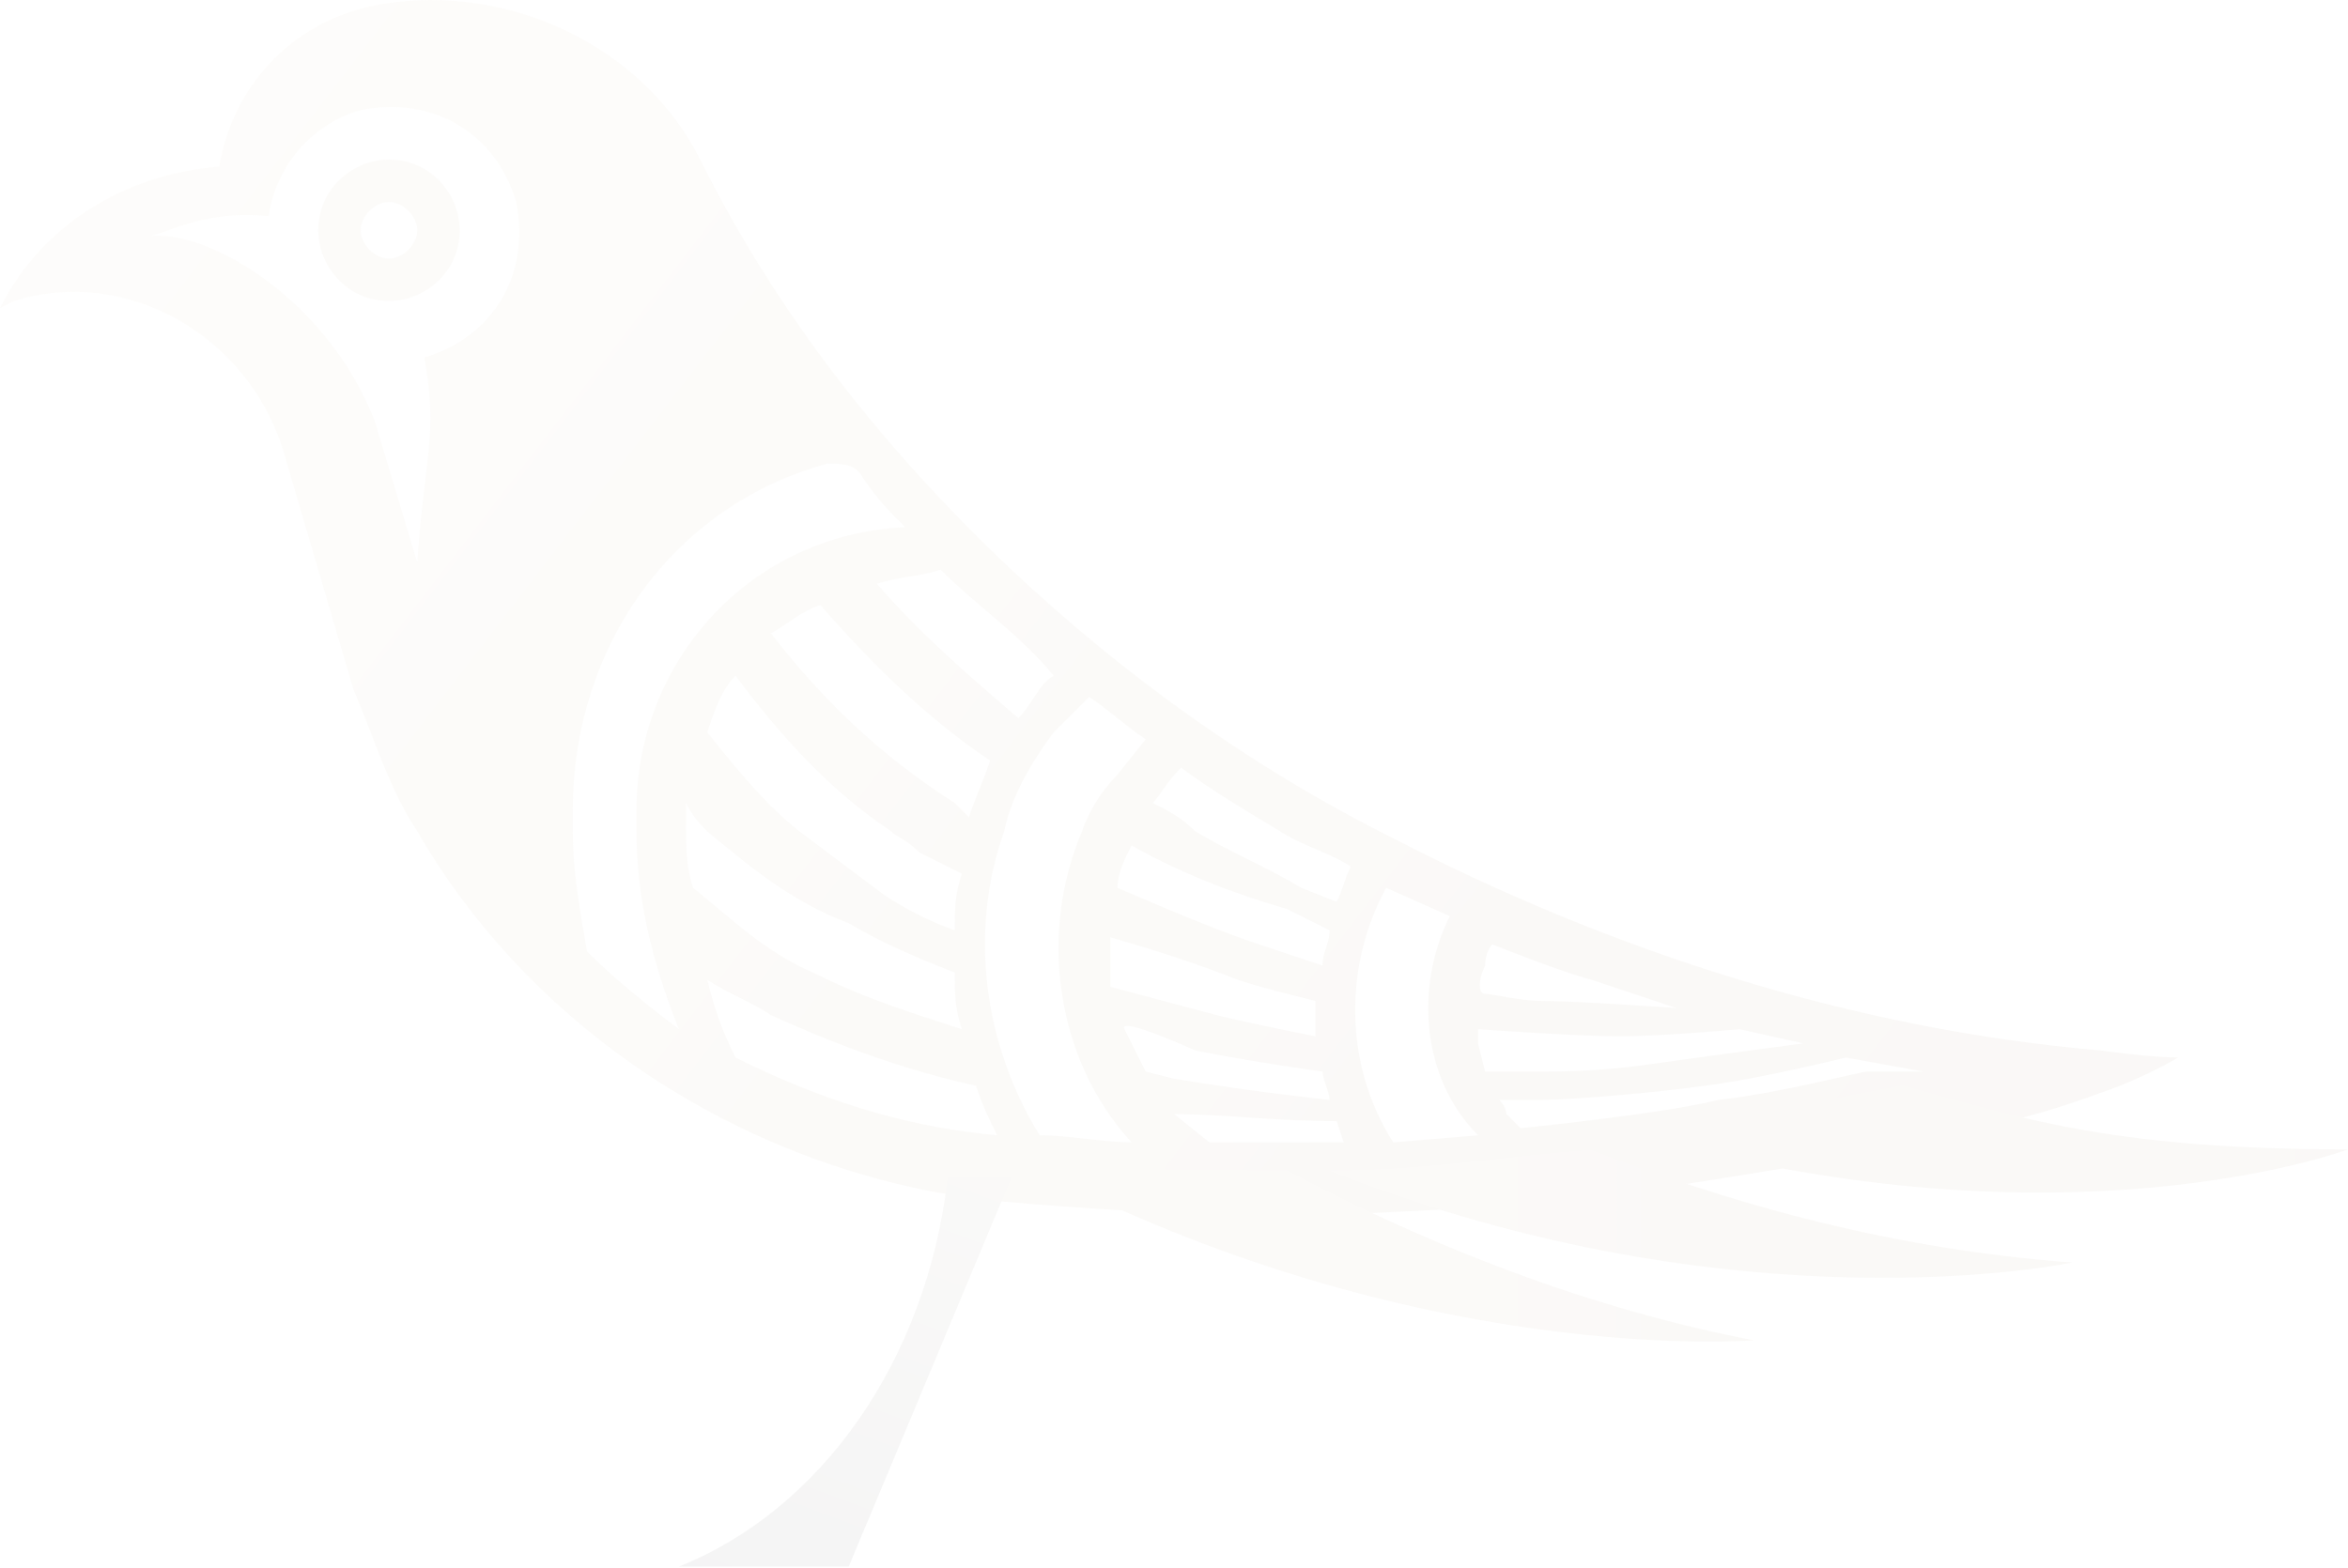 <svg width="1662" height="1110" viewBox="0 0 1662 1110" fill="none" xmlns="http://www.w3.org/2000/svg">
<g opacity="0.05">
<path d="M300.359 253.166C350.418 238.148 375.449 193.094 365.437 143.034C350.419 92.974 305.365 67.945 255.305 77.957C220.263 87.968 195.233 118.004 190.227 153.046C140.168 148.04 115.138 168.064 100.12 168.064C140.167 158.052 230.275 208.112 265.317 298.22L295.353 398.339C300.359 323.249 310.371 308.231 300.359 253.166ZM705.843 803.823C700.837 793.812 695.831 783.799 690.825 768.781C645.771 758.77 600.718 743.752 545.652 718.722C530.634 708.71 515.616 703.704 500.598 693.692C505.604 713.716 510.61 728.734 520.622 748.758C590.706 783.799 650.777 798.818 705.843 803.823ZM685.819 578.554C690.825 563.536 695.831 553.524 700.837 538.506C655.783 508.471 615.735 468.423 580.693 428.375C565.675 433.381 555.664 443.393 545.652 448.399C580.694 493.453 620.741 533.5 675.807 568.542L685.819 578.554ZM665.795 403.345C650.777 408.351 635.759 408.351 620.741 413.357C650.777 448.399 685.819 478.435 720.861 508.471C730.873 498.459 735.879 483.441 745.891 478.435C720.861 448.399 690.825 428.375 665.795 403.345ZM1361.63 758.77L1306.56 748.758C1306.56 748.758 1246.49 763.776 1206.44 768.781C1171.4 773.787 1111.33 778.793 1091.3 778.793H1061.27C1061.27 778.793 1066.27 783.799 1066.27 788.805C1071.28 793.811 1076.29 798.817 1076.29 798.817C1076.29 798.817 1176.41 788.805 1216.45 778.793C1261.51 773.787 1316.57 758.77 1321.58 758.77H1361.63ZM1276.52 738.746L1231.47 728.734C1231.47 728.734 1176.41 733.74 1146.37 733.74C1116.33 733.74 1046.25 728.734 1046.25 728.734C1046.25 728.734 1046.25 733.74 1046.25 738.746L1051.26 758.77H1061.27H1091.3C1101.32 758.77 1131.35 758.77 1166.39 753.764C1201.44 748.758 1276.52 738.746 1276.52 738.746ZM1186.42 713.716L1126.35 693.692C1106.32 688.686 1056.26 668.662 1056.26 668.662C1056.26 668.662 1051.26 673.668 1051.26 683.68C1046.25 693.692 1046.25 703.704 1051.26 703.704C1056.26 703.704 1076.29 708.71 1091.3 708.71C1116.33 708.71 1186.42 713.716 1186.42 713.716ZM800.957 598.578C795.951 608.59 790.945 618.602 790.945 628.614C825.987 643.632 861.028 658.65 891.064 668.662C906.082 673.668 921.1 678.674 936.118 683.68C936.118 673.668 941.124 668.662 941.124 658.65L911.088 643.632C876.046 633.62 835.998 618.602 800.957 598.578ZM785.939 663.656C785.939 673.668 785.939 683.68 785.939 698.698L861.029 718.722C881.052 723.728 906.082 728.734 931.112 733.74V708.71C911.088 703.704 891.064 698.698 876.046 693.692C851.016 683.68 820.981 673.668 785.939 663.656ZM795.951 728.734C800.957 738.746 805.963 748.758 810.969 758.77L830.992 763.776C861.028 768.781 896.07 773.787 941.124 778.793C941.124 773.787 936.118 763.776 936.118 758.77C901.076 753.764 871.04 748.758 846.01 743.752C846.01 743.752 790.945 718.722 795.951 728.734ZM856.022 808.829C886.058 808.829 916.094 808.829 951.136 808.829L946.13 793.811C901.076 793.811 866.034 788.805 830.992 788.805L856.022 808.829ZM981.172 628.614C951.136 683.68 951.136 753.764 986.178 808.829L1046.25 803.823C1006.2 763.776 1001.2 698.698 1026.23 648.638L981.172 628.614ZM295.353 588.566C275.329 558.53 265.317 523.489 250.299 488.447L200.239 318.243C175.209 238.148 90.108 188.088 10.012 213.118L0 218.124C30.036 158.052 90.108 123.01 155.185 118.004C165.197 57.932 210.251 12.879 270.323 2.867C360.431 -12.151 455.544 32.903 495.592 112.998C550.658 223.13 625.747 318.243 715.855 403.345C795.951 478.435 886.058 543.512 986.178 593.572C1141.36 673.668 1311.57 728.734 1486.78 743.752C1486.78 743.752 1521.82 748.758 1541.84 748.758C1541.84 748.758 1516.81 763.776 1486.78 773.788C1446.73 788.805 1406.68 798.818 1366.63 803.823L1306.56 818.841C1286.54 823.847 1191.42 838.865 1156.38 843.871L1071.28 853.883L971.16 858.889C896.07 858.889 876.046 858.889 825.986 858.889C825.986 858.889 735.879 853.883 690.825 848.877L660.789 843.871C505.604 813.835 370.442 718.722 295.353 588.566ZM450.538 588.566V573.548C450.538 468.423 530.634 378.315 640.765 373.309C630.753 363.297 620.742 353.285 610.73 338.267C605.724 328.255 595.712 328.255 585.7 328.255C475.568 358.291 405.484 458.411 405.484 573.548C405.484 578.554 405.484 583.56 405.484 588.566C405.484 618.602 410.49 643.632 415.496 673.668C435.52 693.692 460.55 713.716 480.574 728.734C460.55 678.674 450.538 633.62 450.538 588.566ZM500.598 588.566C495.592 583.56 490.586 578.554 485.58 568.542C485.58 573.548 485.58 578.554 485.58 583.56C485.58 598.578 485.58 613.596 490.586 628.614C515.616 648.638 540.646 673.668 575.688 688.686C615.735 708.71 650.777 718.722 680.813 728.734C675.807 713.716 675.807 703.704 675.807 688.686C650.777 678.674 625.747 668.662 600.717 653.644C560.67 638.626 530.634 613.596 500.598 588.566ZM630.753 588.566C585.699 558.53 550.658 518.483 520.622 478.435C510.61 488.447 505.604 503.465 500.598 518.483C520.622 543.512 540.646 568.542 565.676 588.566C585.7 603.584 605.723 618.602 625.747 633.62C640.765 643.632 660.789 653.644 675.807 658.65C675.807 643.632 675.807 633.62 680.813 618.602C670.801 613.596 660.789 608.59 650.777 603.584C640.765 593.572 635.759 593.572 630.753 588.566ZM765.915 588.566C770.921 573.548 780.933 558.53 790.945 548.518L810.969 523.489C795.951 513.477 785.939 503.465 770.921 493.453L745.891 518.483C730.873 538.506 715.855 563.536 710.849 588.566C685.819 658.65 695.831 738.746 735.879 803.823C755.903 803.823 780.933 808.829 800.957 808.829C745.891 748.758 735.879 658.65 765.915 588.566ZM906.082 588.566C881.052 573.548 856.023 558.53 835.999 543.512C825.987 553.524 820.981 563.536 815.975 568.542C825.987 573.548 835.998 578.554 846.01 588.566C871.04 603.584 896.07 613.596 921.1 628.614L946.13 638.626C951.136 628.614 951.136 623.608 956.142 613.596C941.124 603.584 921.1 598.578 906.082 588.566Z" fill="url(#paint0_linear_2145_46926)"/>
<path d="M670.838 833.864C655.82 964.02 580.73 1069.15 480.611 1109.19H600.754L715.892 833.864" fill="url(#paint1_linear_2145_46926)"/>
<path d="M1241.46 949.002C1111.31 923.973 996.169 873.913 911.067 828.859C850.995 828.859 790.923 828.859 725.846 823.853C1001.17 969.026 1241.46 949.002 1241.46 949.002Z" fill="url(#paint2_linear_2145_46926)"/>
<path d="M1466.76 893.932C1331.6 883.92 1216.46 848.878 1126.36 813.836C1061.28 818.842 1006.21 828.854 941.136 828.854C1231.48 943.992 1466.76 893.932 1466.76 893.932Z" fill="url(#paint3_linear_2145_46926)"/>
<path d="M1662 813.821C1501.81 813.821 1436.73 793.797 1346.62 768.767C1266.53 783.785 1226.48 793.797 1161.4 803.809C1461.76 888.911 1662 813.821 1662 813.821Z" fill="url(#paint4_linear_2145_46926)"/>
<path d="M275.322 183.069C285.334 183.069 295.346 173.057 295.346 163.045C295.346 153.033 285.334 143.021 275.322 143.021C265.31 143.021 255.298 153.033 255.298 163.045C255.298 173.057 265.31 183.069 275.322 183.069ZM275.322 112.985C305.358 112.985 325.382 138.015 325.382 163.045C325.382 193.081 300.352 213.105 275.322 213.105C245.286 213.105 225.262 188.075 225.262 163.045C225.262 133.009 250.292 112.985 275.322 112.985Z" fill="url(#paint5_linear_2145_46926)"/>
</g>
<defs>
<linearGradient id="paint0_linear_2145_46926" x1="216.077" y1="2.24276e-05" x2="1662.47" y2="1110.9" gradientUnits="userSpaceOnUse">
<stop stop-color="#DDC9A3"/>
<stop offset="0.744" stop-color="#8C734B"/>
</linearGradient>
<linearGradient id="paint1_linear_2145_46926" x1="598.32" y1="1188.78" x2="806.826" y2="629.746" gradientUnits="userSpaceOnUse">
<stop stop-color="#121117"/>
<stop offset="1" stop-color="#DDC9A3"/>
</linearGradient>
<linearGradient id="paint2_linear_2145_46926" x1="-489.421" y1="1110.91" x2="1662.45" y2="1110.91" gradientUnits="userSpaceOnUse">
<stop stop-color="#DDC9A3"/>
<stop offset="1" stop-color="#8C734B"/>
</linearGradient>
<linearGradient id="paint3_linear_2145_46926" x1="-489.388" y1="1110.9" x2="1662.48" y2="1110.9" gradientUnits="userSpaceOnUse">
<stop stop-color="#DDC9A3"/>
<stop offset="1" stop-color="#8C734B"/>
</linearGradient>
<linearGradient id="paint4_linear_2145_46926" x1="-489.384" y1="1110.89" x2="1662.49" y2="1110.89" gradientUnits="userSpaceOnUse">
<stop stop-color="#DDC9A3"/>
<stop offset="1" stop-color="#8C734B"/>
</linearGradient>
<linearGradient id="paint5_linear_2145_46926" x1="-489.406" y1="1110.89" x2="1662.46" y2="1110.89" gradientUnits="userSpaceOnUse">
<stop stop-color="#DDC9A3"/>
<stop offset="1" stop-color="#8C734B"/>
</linearGradient>
</defs>
</svg>
